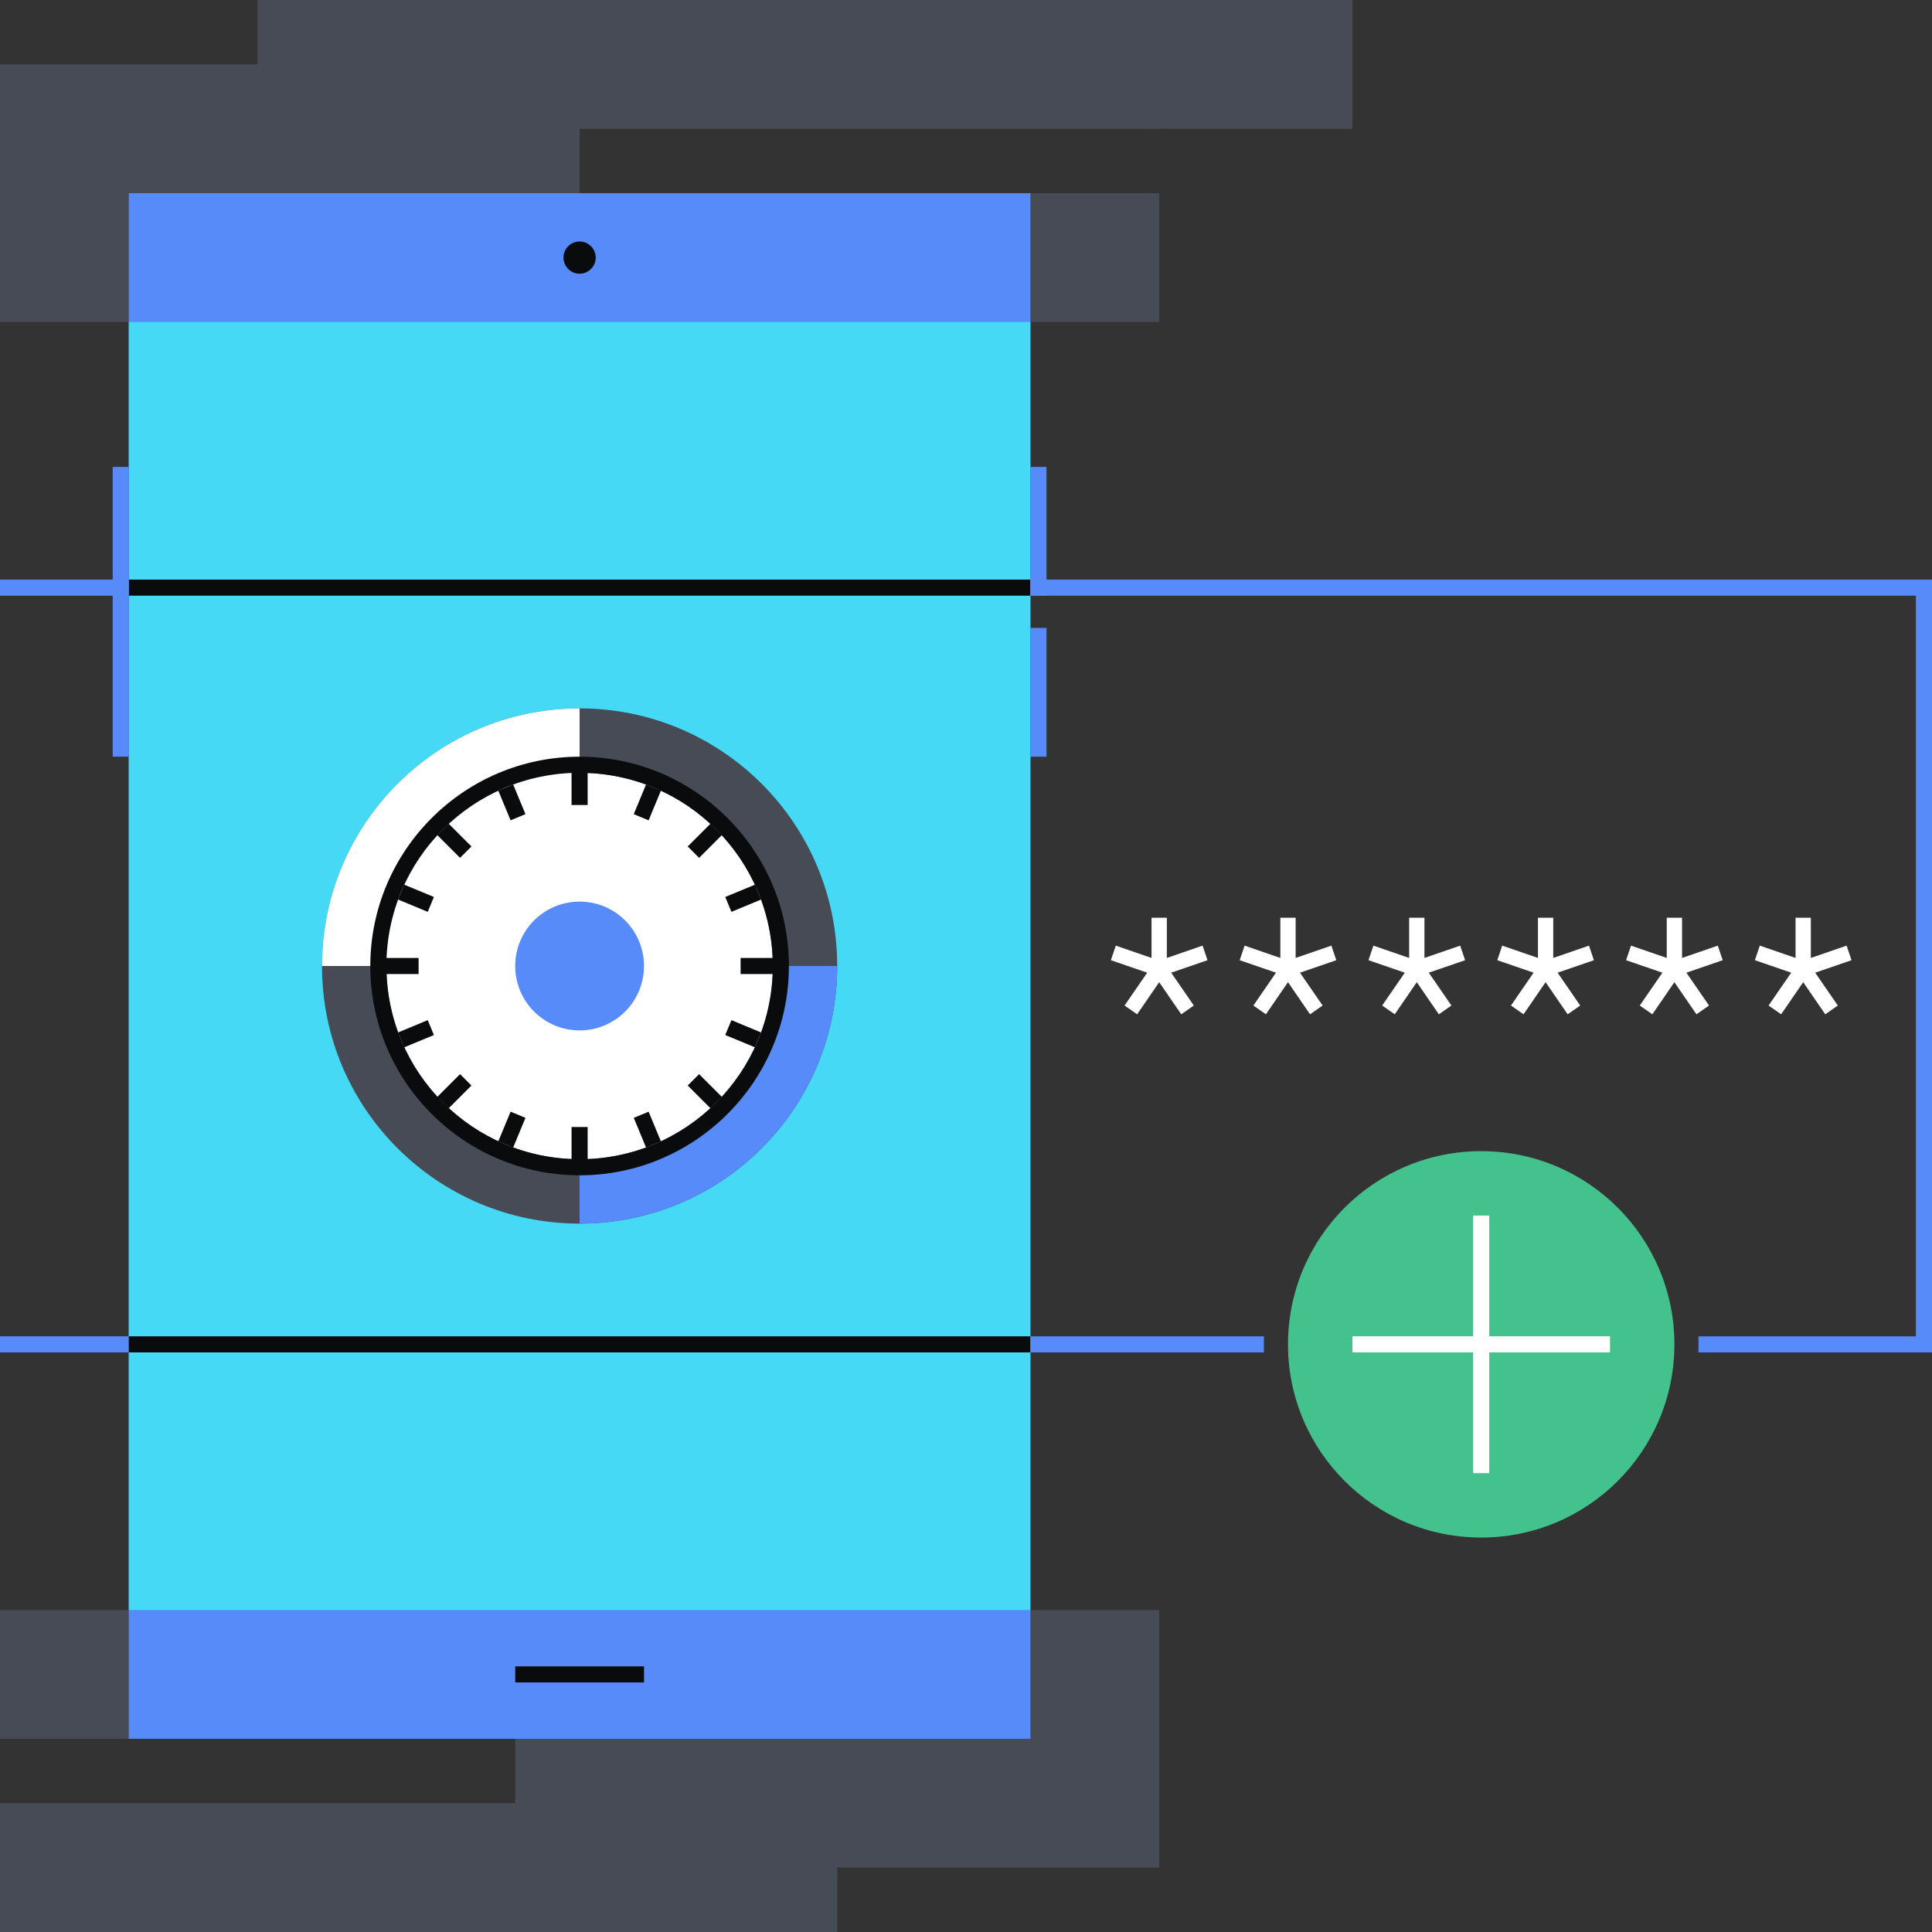 <svg xmlns="http://www.w3.org/2000/svg" fill="none" viewBox="0 0 240 240"><rect x="0" y="0" width="240" height="240" fill="#333333" stroke="none"/><path fill="#464B55" fill-rule="evenodd" d="M144 0H32v8H0v32h144V24H72v-8h72zm0 200H0v16h64v8H0v16h104v-8h40z" clip-rule="evenodd"/><path fill="#464B55" d="M143 0h25v16h-25z"/><path fill="#578BFA" d="M16 216h112V24H16z"/><path fill="#45D9F5" d="M16 200h112V40H16z"/><path fill="#464B55" d="M72 152c17.673 0 32-14.327 32-32S89.673 88 72 88s-32 14.327-32 32 14.327 32 32 32"/><path fill="#578BFA" d="M72 120v32c17.67 0 32-14.33 32-32z"/><path fill="#FFFFFF" d="M72 88c-17.67 0-32 14.33-32 32h32z"/><path fill="#FFFFFF" d="M72 144c13.255 0 24-10.745 24-24S85.255 96 72 96s-24 10.745-24 24 10.745 24 24 24"/><path fill="#0A0B0D" d="M72 96c13.25 0 24 10.75 24 24s-10.75 24-24 24-24-10.75-24-24 10.75-24 24-24m0-2c-14.34 0-26 11.66-26 26s11.66 26 26 26 26-11.66 26-26-11.66-26-26-26"/><path fill="#578BFA" d="M72 112c-4.42 0-8 3.58-8 8s3.58 8 8 8 8-3.58 8-8-3.58-8-8-8"/><path fill="#0A0B0D" fill-rule="evenodd" d="M71 100v-4h2v4zm7.727 1.137 1.53-3.69 1.847.766-1.53 3.69zm6.703 4.016 2.83-2.83 1.414 1.414-2.83 2.83zm4.664 6.273 3.69-1.53.766 1.848-3.69 1.53zM92 119h4v2h-4zm-1.14 7.726 3.69 1.53-.766 1.848-3.69-1.53zm-4.016 6.707 2.83 2.83-1.414 1.414-2.83-2.83zm-6.27 4.664 1.53 3.69-1.847.766-1.53-3.69zM73 140v4h-2v-4zm-7.724-1.137-1.53 3.69-1.848-.766 1.53-3.69zm-6.711-4.016-2.83 2.83-1.415-1.414 2.83-2.83zm-4.664-6.273-3.69 1.53-.766-1.848 3.69-1.53zM52 121h-4v-2h4zm1.135-7.726-3.69-1.53.766-1.848 3.69 1.53zm4.015-6.707-2.83-2.83 1.414-1.414 2.83 2.83zm6.278-4.664-1.53-3.69 1.848-.766 1.53 3.69z" clip-rule="evenodd"/><path fill="#578BFA" d="M16 72H0v2h16zm0 94H0v2h16z"/><path fill="#FFFFFF" d="m230 119.28-.61-1.81-4.44 1.53v-5h-1.9v5l-4.44-1.53-.61 1.81 4.51 1.55-2.81 4.08 1.56 1.09 2.74-3.99 2.74 3.99 1.56-1.09-2.81-4.08zm-16 0-.61-1.81-4.44 1.53v-5h-1.9v5l-4.44-1.53-.61 1.81 4.51 1.55-2.81 4.08 1.56 1.09 2.74-3.99 2.74 3.99 1.56-1.09-2.81-4.08zm-16 0-.61-1.81-4.44 1.53v-5h-1.9v5l-4.44-1.53-.61 1.81 4.51 1.55-2.81 4.08 1.56 1.09 2.74-3.99 2.74 3.99 1.56-1.09-2.81-4.08zm-16 0-.61-1.81-4.44 1.53v-5h-1.9v5l-4.44-1.53-.61 1.81 4.51 1.55-2.81 4.08 1.56 1.09 2.74-3.99 2.74 3.99 1.56-1.09-2.81-4.08zm-16 0-.61-1.81-4.44 1.53v-5h-1.9v5l-4.44-1.53-.61 1.81 4.51 1.55-2.81 4.08 1.56 1.09 2.74-3.99 2.74 3.99 1.56-1.09-2.81-4.08zm-16 0-.61-1.81-4.44 1.53v-5h-1.9v5l-4.44-1.53-.61 1.81 4.51 1.55-2.81 4.08 1.56 1.09 2.74-3.99 2.74 3.99 1.56-1.09-2.81-4.08z"/><path fill="#0A0B0D" fill-rule="evenodd" d="M80 209H64v-2h16z" clip-rule="evenodd"/><path fill="#0A0B0D" d="M72 34a2 2 0 1 0 0-4 2 2 0 0 0 0 4M16 72v2h112v-2zm9 94h-9v2h112v-2z"/><path fill="#578BFA" d="M130 58h-2v16h2zm0 20h-2v16h2zM16 58h-2v36h2z"/><path fill="#578BFA" fill-rule="evenodd" d="M128 72h112v96h-29.018a28 28 0 0 0 0-2H238V74H128zm29.018 94H128v2h29.018a28 28 0 0 1 0-2" clip-rule="evenodd"/><path fill="#44C28D" d="M184 191c13.255 0 24-10.745 24-24s-10.745-24-24-24-24 10.745-24 24 10.745 24 24 24"/><path fill="#FFFFFF" d="M200 166h-32v2h32z"/><path fill="#FFFFFF" d="M185 183v-32h-2v32z"/></svg>